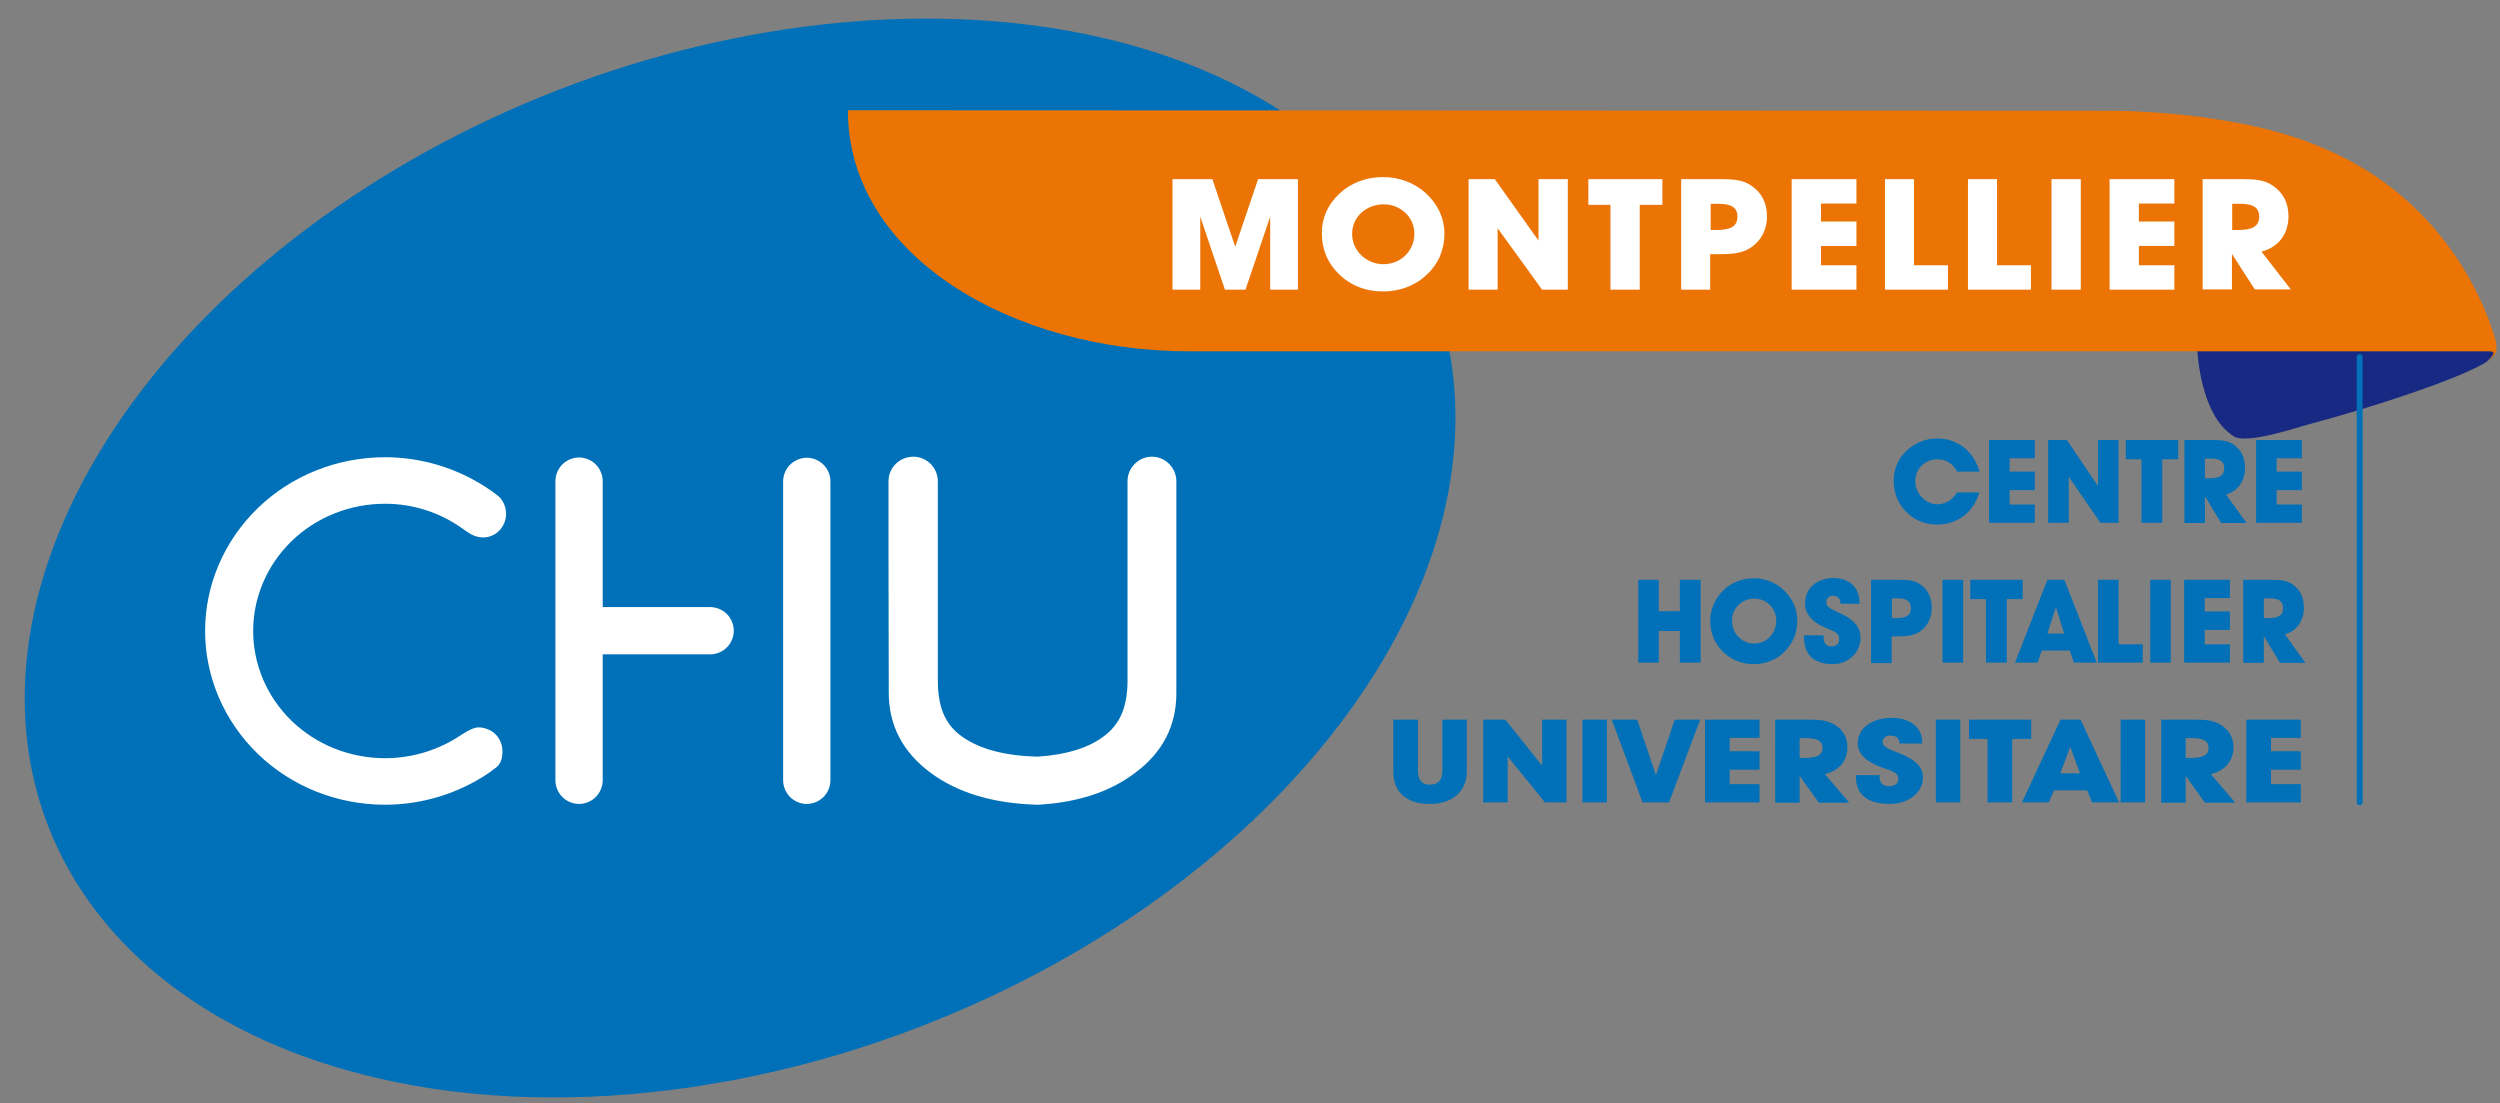 <svg xmlns="http://www.w3.org/2000/svg" xmlns:xlink="http://www.w3.org/1999/xlink" viewBox="0 0 972.7 429.2"><rect x="0" y="0" width="972.7" height="429.2" fill="#808080" stroke="none"/><defs><path id="a" d="M0 0h575.9v429.2H0z"/></defs><clipPath id="b"><use xlink:href="#a" overflow="visible"/></clipPath><path d="M358.4 399.3c-21.1 8.2-42.6 14.6-64 19.1l-6.8 1.4-1.9.4-15.9 2.7-1.5.2c-42.2 6.1-83.7 5.1-120.9-3.5-63.7-14.6-110-50-128.7-98.3C0 273 10.4 215.7 47.7 162 85 108.3 146 62.6 217.4 34.9 288.8 7.3 364.7 0 428.5 14.6c63.7 14.6 110 50 128.7 98.3 18.7 48.3 8.3 105.6-29 159.3-37.3 53.8-98.4 99.5-169.8 127.1" clip-path="url(#b)" fill-rule="evenodd" clip-rule="evenodd" fill="#0071b8"/><defs><path id="c" d="M79.7 177.6h377.9v135.5H79.7z"/></defs><clipPath id="d"><use xlink:href="#c" overflow="visible"/></clipPath><path d="M216.1 245.4v-58.2c0-2.4 1-4.8 2.7-6.5 1.7-1.7 4.1-2.7 6.5-2.7 2.4 0 4.8 1 6.5 2.7 1.7 1.7 2.7 4.1 2.7 6.5v49h41.8c2.4 0 4.8 1 6.5 2.7 1.7 1.7 2.7 4.1 2.7 6.5 0 2.4-1 4.8-2.7 6.5-1.7 1.7-4.1 2.7-6.5 2.7h-41.8v49c0 2.4-1 4.8-2.7 6.5-1.7 1.7-4.1 2.7-6.5 2.7-2.4 0-4.8-1-6.5-2.7-1.7-1.7-2.7-4.1-2.7-6.5v-58.2zm97.8-67.3c2.4 0 4.8 1 6.5 2.7 1.7 1.7 2.7 4.1 2.7 6.5v116.3c0 2.4-1 4.8-2.7 6.5-1.7 1.7-4.1 2.7-6.5 2.7-2.4 0-4.8-1-6.5-2.7-1.7-1.7-2.7-4.1-2.7-6.5V187.3c0-2.4 1-4.8 2.7-6.5 1.8-1.7 4.1-2.7 6.5-2.7m143.8 91.6c0 12.8-5.4 23.2-16.3 31.2-9.6 7.2-22 11.3-37.3 12.2h-.7c-17-.5-30.7-4.6-41.3-12.4-10.9-8.1-16.3-18.5-16.3-31.2l-.1-55v-27.2c0-2.6 1-5 2.8-6.8 1.8-1.8 4.3-2.8 6.8-2.8 2.6 0 5 1 6.8 2.8 1.8 1.8 2.8 4.3 2.8 6.8v77.3c0 9.7 2.3 17.1 9.7 22.2 6.8 4.7 16.5 7.3 29.1 7.6 10.8-.7 19.2-3.2 25.2-7.5 7.3-5.1 9.8-12.5 9.8-22.2v-77.5c0-2.5 1-4.9 2.8-6.7 1.8-1.8 4.2-2.8 6.7-2.8s4.9 1 6.7 2.8c1.8 1.8 2.8 4.2 2.8 6.7v82.5zm-307.9 43.4c-18.6 0-36.4-7.1-49.5-19.8-13.1-12.7-20.5-29.9-20.5-47.8s7.4-35.1 20.5-47.8c13.1-12.7 31-19.8 49.5-19.8 15.9 0 31.3 5.3 43.7 14.8.2.2.5.4.7.6 1.7 1.7 2.7 4.1 2.7 6.5v.2c0 2.4-1 4.8-2.7 6.5-1.7 1.7-4 2.7-6.5 2.6-2.4-.1-4.1-.9-6.6-2.6l-1.1-.8c-8.8-6.3-19.2-9.7-30.2-9.7-13.6 0-26.7 5.2-36.3 14.5-9.6 9.3-15 21.9-15 35 0 13.1 5.4 25.7 15 35s22.7 14.5 36.3 14.5c10.8 0 21.3-3.3 30-9.3 2.3-1.4 4.5-2.7 6.5-2.7 2.4.1 4.8 1 6.5 2.7 1.7 1.7 2.7 4.1 2.7 6.5v.2c0 2.6-.7 4.7-2.2 6l-3.2 2.4c-11.7 7.9-25.8 12.3-40.3 12.3" clip-path="url(#d)" fill-rule="evenodd" clip-rule="evenodd" fill="#fff"/><defs><path id="e" d="M329.9 42.6h642.8v130.2H329.9z"/></defs><clipPath id="f"><use xlink:href="#e" overflow="visible"/></clipPath><path d="M854.9 135.3l109.3.1c4.7 0 6.5.1 6.5.1s.6 1.9-1.1 3.4c-.6.6-1.6 1.6-2.8 2.3-10.6 6.3-41.8 16.8-69.6 24.2-3.7 1-23 7.5-28 4.4-13.6-8.3-14.3-34.5-14.3-34.5" clip-path="url(#f)" fill-rule="evenodd" clip-rule="evenodd" fill="#172982"/><path d="M968.8 136.7H462.7c-68.1 0-132.8-36.7-132.8-93.8l490.6.2s50-.6 84.5 15c54.1 23.1 66.1 74.9 66.1 74.9s.5 2.5 0 4c-.3.7-.5 1.2-1.6 2.1-.4.3-2.6 1.9-2.6 1.9.3-.2 5.8-4.3 1.9-4.3" clip-path="url(#f)" fill-rule="evenodd" clip-rule="evenodd" fill="#eb7405"/><path d="M753.7 204.1c-4.9 0-9-1.8-12.2-5.1-3.1-3.2-4.7-7.2-4.7-12 0-4.4 1.7-8.5 5-11.6 3.2-3.1 7.3-4.8 12-4.8 7.7 0 14.2 4.9 16.4 12.9h-8.7c-1.8-3.2-4.4-4.8-7.6-4.8-4.9 0-8.7 3.7-8.7 8.4 0 5.1 4.1 9.1 8.6 9.1 3.1 0 5.8-1.6 7.6-4.6h8.7c-2.2 7.7-8.5 12.5-16.4 12.5zm20.2-.7v-32.2h17.8v7.1h-9.8v5.2h9.8v7.2h-9.8v5.6h9.8v7.1h-17.8zm23 0v-32.2h7.3l12.1 17.9v-17.9h8v32.2h-7.1l-12.3-17.9v17.9h-8zm36.3 0v-24.7h-6.1v-7.5h20.4v7.5h-6.2v24.7h-8.1zm16.7 0v-32.2h10.9c3.5 0 6.1.2 8.3 1.8 2.9 2 4.4 5 4.4 9 0 5.2-2.8 9.1-7.4 10.4l8 11.1h-9.9l-6.3-10.4v10.4h-8zm9.6-17.3c4 0 5.9-1 5.9-3.9 0-2.7-1.7-3.8-5.3-3.8h-2.2v7.7h1.6zm18.3 17.3v-32.2h17.8v7.1h-9.8v5.2h9.8v7.2h-9.8v5.6h9.8v7.1h-17.8zm-224.2 42.1h-8.2v12.3h-8v-32.2h8v12.2h8.2v-12.2h8.1v32.2h-8.1v-12.3zm16.9-15.8c3.2-3.1 7.3-4.7 12-4.7 4.4 0 8.6 1.7 11.7 4.8 3.3 3.2 5.1 7.3 5.1 11.7 0 4.6-1.7 8.7-4.8 11.9-3.2 3.3-7.5 5-12.1 5-4.9 0-9-1.7-12.3-5.1-3.1-3.2-4.7-7.2-4.7-12 .1-4.4 1.9-8.4 5.1-11.6zm12 20.7c4.7 0 8.6-3.7 8.6-9 0-4.7-3.8-8.5-8.5-8.5-4.9 0-8.7 3.8-8.7 8.5-.1 5.2 4 9 8.6 9zm27-3.2v.4c0 2.6 1 3.9 3 3.9 1.9 0 3.1-1 3.1-2.7 0-2.9-2.3-3.2-5.9-4.8-4.9-2.2-7.4-5.3-7.4-9.2 0-5.8 4.5-9.9 11.2-9.9 5.9 0 10 3.7 10 9.5v.5h-7.4c0-2-1.1-3.1-3-3.1-1.5 0-2.5 1-2.5 2.4 0 2.4 2.4 2.9 6.6 5 4.5 2.3 6.7 5.1 6.7 9 0 5.6-4.7 10.2-10.8 10.2-7.3 0-11.2-3.6-11.2-10.5v-.7h7.6zm18.5 10.6v-32.2h10.9c3.5 0 6.1.2 8.3 1.8 2.9 2 4.4 5 4.4 9.1 0 4.2-1.9 7.6-5.2 9.6-2.1 1.2-4.7 1.5-8.1 1.5H736V258h-8zm9.6-17.3c4 0 5.9-1 5.9-3.9 0-2.7-1.7-3.8-5.3-3.8h-2.1v7.7h1.5zm18.2 17.3v-32.2h8v32.2h-8zm16.9 0v-24.7h-6.1v-7.5H787v7.5h-6.2v24.7h-8.1zm20.1 0H784l12.6-32.2h6.6l12.6 32.2h-8.9l-1.6-4.7h-10.9l-1.6 4.7zm7.1-21.6l-3.3 10.3h6.5l-3.2-10.3zm16.4 21.6v-32.2h8v25.1h9.4v7.1h-17.4zm20.3 0v-32.2h8v32.2h-8zm13.2 0v-32.2h17.8v7.1h-9.8v5.2h9.8v7.2h-9.8v5.6h9.8v7.1h-17.8zm23 0v-32.2h10.9c3.5 0 6.1.2 8.3 1.8 2.9 2 4.4 5 4.4 9 0 5.2-2.8 9.1-7.4 10.4l8 11.1h-9.9l-6.3-10.4v10.4h-8zm9.6-17.3c4 0 5.9-1 5.9-3.9 0-2.7-1.7-3.8-5.3-3.8h-2.2v7.7h1.6zM551.7 280v19.8c0 3.6 1.4 5.5 4.6 5.5 3.3 0 4.9-1.8 4.9-5.5V280h9.5v20.2c0 7.9-5.8 12.6-14.5 12.6-8.8 0-14.1-4.5-14.1-12.6V280h9.6zm25.4 32.2V280h8.6l14.3 17.9V280h9.5v32.2h-8.4l-14.5-17.9v17.9h-9.5zm38.6 0V280h9.5v32.2h-9.5zm23.4 0l-12-32.2h9.9l7.3 21.6 7.3-21.6h9.9l-12.1 32.2h-10.3zm24.3 0V280h21.2v7.1H673v5.2h11.6v7.2H673v5.6h11.6v7.1h-21.2zm27.3 0V280h12.9c4.1 0 7.2.2 9.9 1.8 3.5 2 5.3 5 5.3 9 0 5.2-3.3 9.1-8.8 10.4l9.5 11.1h-11.8l-7.5-10.4v10.4h-9.5zm11.4-17.3c4.7 0 7-1 7-3.9 0-2.7-2-3.8-6.3-3.8h-2.6v7.7h1.9zm29.2 6.7v.4c0 2.6 1.2 3.9 3.6 3.9 2.3 0 3.7-1 3.7-2.7 0-2.9-2.7-3.2-7-4.8-5.8-2.2-8.8-5.3-8.8-9.2 0-5.8 5.4-9.9 13.3-9.9 7 0 11.8 3.7 11.8 9.5v.5h-8.8c0-2-1.3-3.1-3.6-3.1-1.8 0-3 1-3 2.4 0 2.4 2.9 2.9 7.8 5 5.3 2.3 7.9 5.1 7.9 9 0 5.6-5.6 10.2-12.8 10.2-8.7 0-13.3-3.6-13.3-10.5v-.7h9.2zm21.9 10.6V280h9.5v32.2h-9.5zm20.1 0v-24.7h-7.2V280h24.2v7.5h-7.4v24.7h-9.6zm23.8 0h-10.4l15-32.2h7.8l15 32.2H814l-1.9-4.7h-12.9l-2.1 4.7zm8.4-21.6l-3.9 10.3h7.7l-3.8-10.3zm19.6 21.6V280h9.5v32.2h-9.5zm15.8 0V280h12.9c4.1 0 7.2.2 9.9 1.8 3.5 2 5.3 5 5.3 9 0 5.2-3.3 9.1-8.8 10.4l9.5 11.1h-11.8l-7.5-10.4v10.4h-9.5zm11.4-17.3c4.7 0 7-1 7-3.9 0-2.7-2-3.8-6.3-3.8h-2.6v7.7h1.9zm21.7 17.3V280h21.2v7.1h-11.6v5.2h11.6v7.2h-11.6v5.6h11.6v7.1H874z" fill="#0071b8"/><path d="M456.2 112.7v-43h15.5l8.9 26.3 8.9-26.3H505v43h-10.8V84.3l-9.6 28.4h-8L467 84.3v28.4h-10.8zm65.1-37.5c4.6-4.2 10.3-6.3 16.9-6.3 6.2 0 12.1 2.2 16.6 6.3 4.7 4.3 7.2 9.8 7.2 15.7 0 6.2-2.3 11.7-6.7 15.8-4.5 4.4-10.6 6.7-17.1 6.7-6.9 0-12.7-2.3-17.3-6.8-4.4-4.3-6.6-9.6-6.6-16 0-5.8 2.4-11.2 7-15.4zm16.9 27.6c6.7 0 12.1-5 12.1-12 0-6.3-5.4-11.3-11.9-11.3-6.9 0-12.3 5-12.3 11.3-.2 6.8 5.7 12 12.1 12zm33.2 9.9v-43h10.2l17 23.9V69.7H610v43h-10l-17.3-23.9v23.9h-11.3zm55.2 0v-33H618v-10h28.8v10H638v33h-11.4zm27.5 0v-43h15.4c4.9 0 8.6.3 11.7 2.4 4.1 2.7 6.3 6.7 6.3 12.1 0 5.6-2.7 10.2-7.4 12.8-2.9 1.6-6.6 1.9-11.4 1.9h-3.3v13.8h-11.3zm13.5-23.2c5.6 0 8.4-1.3 8.4-5.2 0-3.6-2.4-5-7.4-5h-3v10.2h2zm29.5 23.2v-43h25.2v9.5h-13.8v7h13.8v9.5h-13.8v7.5h13.8v9.5h-25.2zm36.3 0v-43h11.3v33.5h13.2v9.5h-24.5zm32.3 0v-43H777v33.5h13.2v9.5h-24.5zm32.5 0v-43h11.4v43h-11.4zm22.6 0v-43H846v9.5h-13.8v7H846v9.5h-13.8v7.5H846v9.5h-25.2zm36.2 0v-43h15.4c4.9 0 8.6.3 11.7 2.4 4.1 2.7 6.3 6.7 6.3 12 0 7-3.9 12.1-10.5 13.8l11.4 14.7h-14l-8.9-13.8v13.8H857zm13.6-23.2c5.6 0 8.4-1.3 8.4-5.2 0-3.6-2.4-5-7.4-5h-3.1v10.2h2.1z" fill="#fff"/><path fill="none" stroke="#0071b8" stroke-width="2.29" stroke-linecap="round" stroke-linejoin="round" d="M918.1 138.9v173.2"/></svg>